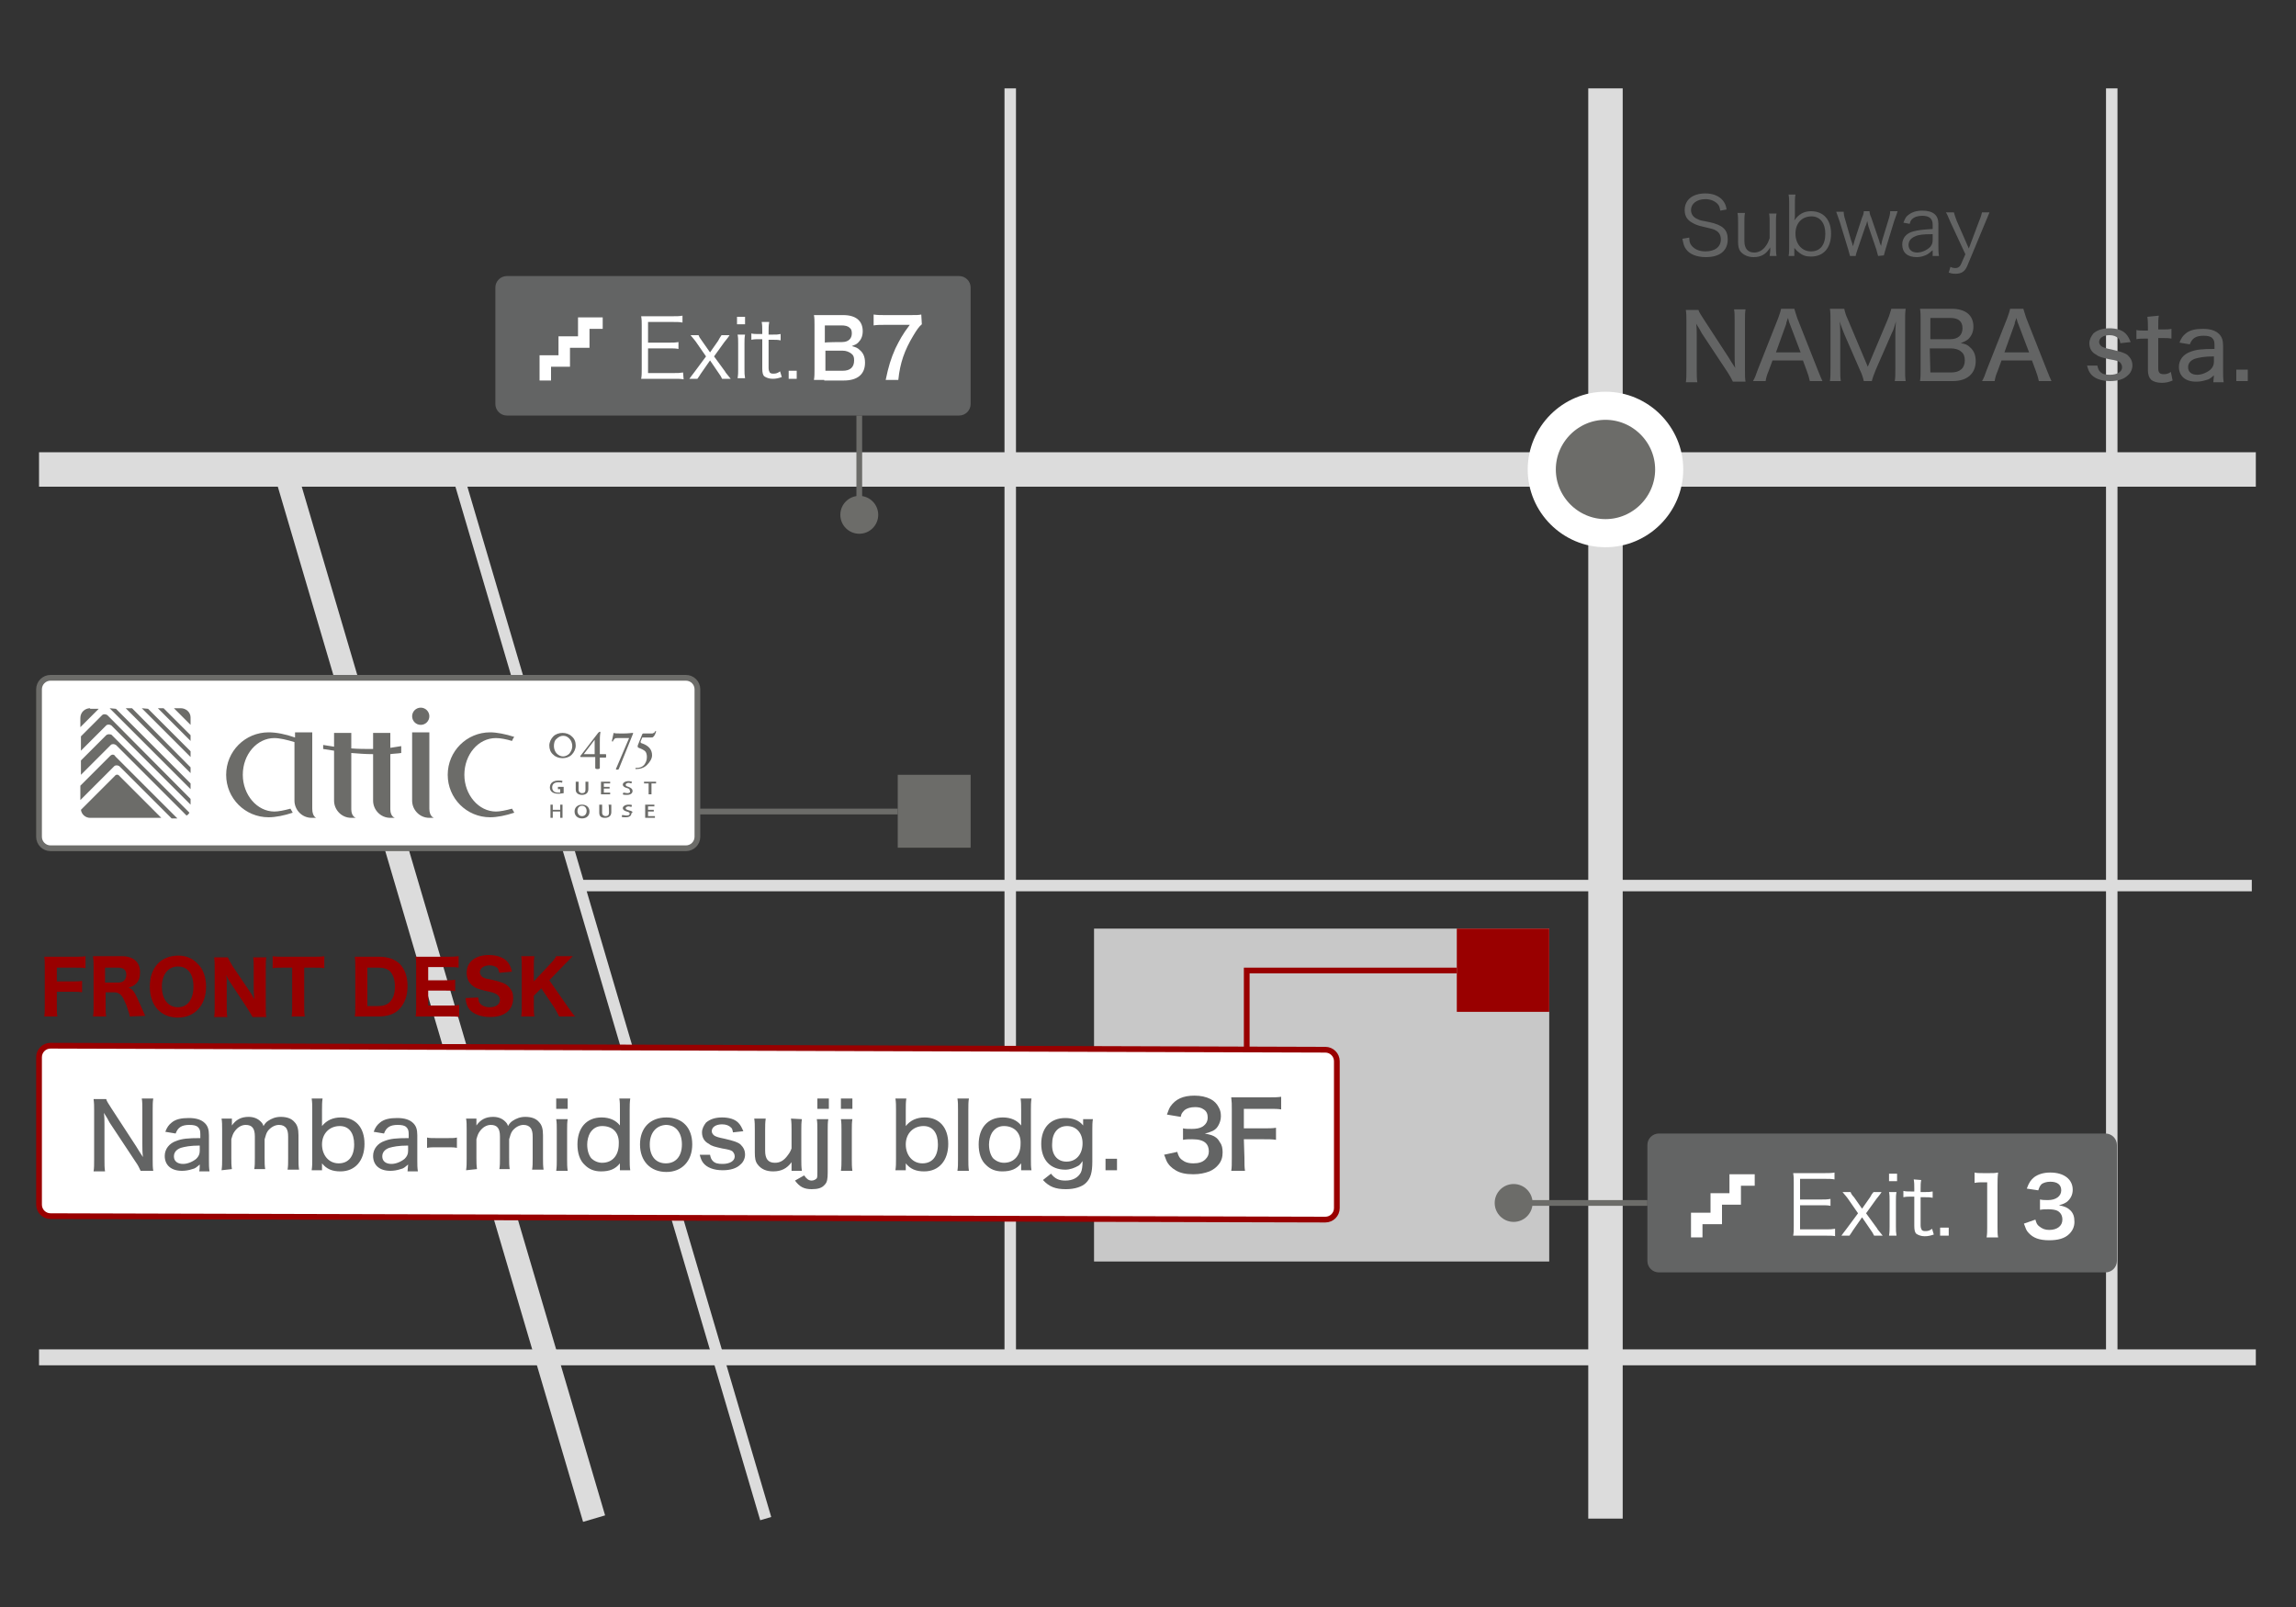 <svg version="1.1" xmlns="http://www.w3.org/2000/svg" x="0" y="0" width="400" height="280" viewBox="0 0 400 280" xml:space="preserve"><rect x="0" y="0" width="400" height="280" fill="#333333" stroke="none"/><style>.st0,.st2{fill:none;stroke:#dcdcdc;stroke-width:6;stroke-miterlimit:10}.st2{stroke-width:2}.st5{fill:#636464}.st7{fill:#6c6c69}.st10{fill:#900}.st12{fill:none;stroke:#6c6c69;stroke-miterlimit:10}.st13{fill:#fff}.st14{fill:none;stroke:#fff;stroke-width:2;stroke-miterlimit:10}</style><path class="st0" d="M6.8 81.8H393M279.7 264.6V15.4"/><path fill="none" stroke="#dcdcdc" stroke-width="4" stroke-miterlimit="10" d="m49.6 81.8 53.9 182.8"/><path class="st2" d="m79.5 81.8 53.9 182.8M100.9 154.3h291.4"/><path fill="none" stroke="#dcdcdc" stroke-width="2.776" stroke-miterlimit="10" d="M6.8 236.5H393"/><path class="st2" d="M176 15.4v221.1M367.9 15.4v221.1"/><path d="M290.8 81.8c0 6.1-5 11.1-11.1 11.1s-11.1-5-11.1-11.1 5-11.1 11.1-11.1 11.1 5 11.1 11.1z" fill="#6c6c69" stroke="#fff" stroke-width="4.897" stroke-miterlimit="10"/><path class="st5" d="M301.1 62.2c.3.5.8 1.3 1.2 1.9-.1-.8-.1-1.6-.1-2.2v-6c0-.8 0-1.5-.1-2h2c-.1.6-.1 1.1-.1 2.1v8.5c0 .9 0 1.4.1 2h-2.2c-.3-.6-.4-.8-.9-1.6l-4.5-6.8c-.2-.4-.6-1.1-1-1.7.1.7.1 1.5.1 2.1v5.9c0 1 0 1.6.1 2.2h-2c.1-.5.1-1.2.1-2.2V56c0-.8 0-1.3-.1-2h2.2c.1.4.4.8.9 1.6l4.3 6.6zM315.3 66.4c-.1-.5-.3-1.2-.5-1.7l-.7-1.9h-5.3l-.7 1.9c-.3.7-.4 1.1-.5 1.7h-2.2c.3-.5.5-1 .8-1.9l3.6-9.1c.3-.8.4-1.2.5-1.6h2.3c.1.4.2.6.5 1.6l3.6 9.1c.4 1 .6 1.5.8 1.9h-2.2zm-3.5-10c-.1-.2-.1-.2-.3-1-.3.8-.3.8-.3 1l-1.8 5h4.3l-1.9-5zM324.7 66.4c-.1-.5-.3-1.2-.7-2l-2.7-6.2c-.2-.6-.4-.9-.8-2.2.1.8.1 1.9.1 2.3v5.9c0 1 0 1.6.1 2.2h-1.9c.1-.6.1-1.2.1-2.2V56c0-.9 0-1.6-.1-2.2h2.5c.1.5.3 1.2.6 1.8l3.5 8.3 3.5-8.3c.3-.7.4-1.2.6-1.8h2.5c-.1.7-.1 1.2-.1 2.2v8.2c0 1.1 0 1.6.1 2.2h-1.9c.1-.5.1-1.3.1-2.2v-6c0-1.1.1-1.9.1-2.2-.2.7-.4 1.5-.7 2l-2.8 6.4c-.3.8-.5 1.2-.7 2h-1.4zM336.4 66.4h-1.9c.1-.7.1-1.1.1-2.1v-8.6c0-.7 0-1.2-.1-1.9h5.5c2.4 0 3.8 1.1 3.8 3.1 0 .9-.3 1.6-.9 2.2-.4.3-.6.4-1.3.7.8.1 1.2.3 1.6.7.7.6 1 1.4 1 2.4 0 2.2-1.5 3.5-4 3.5h-3.8zm3.4-7.3c1.3 0 2.1-.7 2.1-1.9s-.7-1.8-2.1-1.8h-3.5v3.7h3.5zm-3.5 5.8h3.6c1.6 0 2.4-.8 2.4-2.1 0-.7-.2-1.2-.6-1.5-.4-.4-1.1-.6-1.9-.6h-3.6l.1 4.2zM355.2 66.4c-.1-.5-.3-1.2-.5-1.7l-.7-1.9h-5.3l-.7 1.9c-.3.7-.4 1.1-.5 1.7h-2.2c.3-.5.5-1 .8-1.9l3.6-9.1c.3-.8.4-1.2.5-1.6h2.3c.1.4.2.6.5 1.6l3.6 9.1c.4 1 .6 1.5.8 1.9h-2.2zm-3.6-10c-.1-.2-.1-.2-.3-1-.3.8-.3.8-.3 1l-1.8 5h4.3l-1.9-5zM365.4 63.7c.1.5.2.8.5 1.1.4.4.9.5 1.7.5 1.2 0 2.1-.5 2.1-1.3 0-.4-.2-.7-.4-.9-.3-.2-.6-.3-1.8-.5-1.3-.3-1.8-.4-2.3-.8-.8-.4-1.2-1.1-1.2-2 0-.6.3-1.2.7-1.7.7-.6 1.6-.9 2.8-.9 1.2 0 2.2.3 2.8.9.4.4.6.8.9 1.5l-1.8.2c-.1-.4-.1-.6-.3-.8-.4-.4-.9-.6-1.6-.6-1.1 0-1.8.5-1.8 1.2 0 .3.2.6.5.8.4.2.7.3 1.7.5 1.7.4 2.3.6 2.8 1 .5.5.8 1 .8 1.8 0 .6-.3 1.3-.8 1.7-.7.7-1.8 1-3.1 1-1.6 0-2.8-.5-3.4-1.3-.3-.4-.4-.7-.6-1.4h1.8zM376.1 55c-.1.5-.1 1.2-.1 1.9v.5h.7c.8 0 1.1 0 1.6-.1V59c-.5-.1-.9-.1-1.6-.1h-.7v5.2c0 .8.2 1.1 1 1.1.4 0 .8-.1 1.2-.4l.3 1.5c-.7.3-1.2.4-1.9.4-.8 0-1.4-.2-1.8-.5-.4-.4-.6-.9-.6-1.7V59h-.6c-.6 0-.9 0-1.4.1v-1.6c.4.1.8.1 1.4.1h.6v-.5c0-.7 0-1.3-.1-1.9l2-.2zM385.7 65.4c-.6.5-.8.7-1.3.8-.6.2-1.2.3-1.8.3-1.9 0-3-1-3-2.6 0-1.2.8-2.2 2-2.6 1-.4 2-.5 4.2-.5v-.7c0-.6-.1-.9-.4-1.2-.3-.3-.8-.4-1.5-.4-1.3 0-2 .4-2.4 1.5l-1.8-.3c.3-.8.6-1.2 1.1-1.6.7-.6 1.7-.8 3-.8s2.2.3 2.8.9c.5.5.7 1.1.7 2.1v4.4c0 .8 0 1.2.1 1.9h-1.8l.1-1.2zm0-3.3c-1.7 0-2.6.2-3.3.4-.8.3-1.2.8-1.2 1.5 0 .8.6 1.3 1.6 1.3.8 0 1.7-.4 2.3-.9.4-.4.6-.8.6-1.4v-.9zM391.6 64.4v2h-2v-2h2zM299.7 36.7c-.1-.6-.2-.9-.5-1.2-.5-.5-1.2-.8-2.1-.8-1.5 0-2.5.8-2.5 1.9 0 .7.4 1.3 1.2 1.6.4.2.4.2 2 .5 2.3.5 3.2 1.3 3.2 3 0 2-1.4 3.1-3.8 3.1-1.6 0-2.8-.5-3.4-1.3-.4-.5-.5-.9-.7-1.9l1.2-.2c0 .7.1 1 .4 1.4.5.6 1.3 1 2.4 1 1.7 0 2.7-.8 2.7-2.1 0-.7-.3-1.2-.8-1.5-.5-.3-.6-.3-2.3-.7-.9-.2-1.4-.4-1.9-.7-.9-.5-1.3-1.2-1.3-2.2 0-1.8 1.4-2.9 3.6-2.9 1.4 0 2.5.5 3.1 1.3.3.4.5.8.6 1.5l-1.1.2zM308.4 43.7v-.6c-.7 1.2-1.6 1.7-2.9 1.7-1 0-1.8-.4-2.3-1-.3-.4-.4-1-.4-1.6v-3.5c0-.6 0-1.1-.1-1.6h1.3c-.1.5-.1 1-.1 1.6V42c0 1.3.6 2 1.7 2 .8 0 1.5-.4 2-1.1.4-.5.5-.9.7-1.4v-2.7c0-.6 0-1.1-.1-1.6h1.3c-.1.5-.1 1-.1 1.6V43c0 .6 0 1 .1 1.6h-1.2l.1-.9zM311.6 44.6c.1-.5.1-1 .1-1.6v-7.5c0-.6 0-1-.1-1.6h1.2c-.1.5-.1.9-.1 1.6v1.9c0 .4 0 .6-.1 1 .7-1 1.6-1.6 2.9-1.6 2.2 0 3.5 1.5 3.5 3.9 0 2.5-1.3 4-3.5 4-.9 0-1.5-.2-2.2-.8-.3-.2-.4-.4-.7-.7v1.4h-1zm4-6.9c-1.7 0-2.8 1.2-2.8 3s1.1 3.1 2.7 3.1 2.5-1.1 2.5-3.1c0-1.8-.9-3-2.4-3zM327.2 44.6c-.1-.3-.2-.7-.3-1.1l-1.4-4.1c0-.1-.1-.4-.2-.9-.1.4-.2.8-.3.9l-1.4 4.1c-.1.4-.3.8-.3 1.1h-1c-.1-.4-.1-.4-.3-1.1l-1.5-4.9c-.2-.5-.4-1.2-.6-1.7h1.3c0 .4.1.9.3 1.5l1 3.5c.1.2.2.5.3 1 .1-.3.3-.9.3-1l1.3-4c.2-.4.3-.8.3-1.1h1c0 .3.1.7.3 1.1l1.4 4.1c0 .1.1.4.2.6.1.2.1.2.1.3.1-.6.2-.9.2-1l1.1-3.6c.2-.6.3-1.1.3-1.5h1.3c-.1.3-.3.9-.6 1.7l-1.5 4.9c-.2.6-.2.8-.3 1.1l-1 .1zM336.7 43.6c-.6.5-.8.7-1.3.9-.5.2-1 .3-1.5.3-1.6 0-2.5-.8-2.5-2.2 0-1.1.7-2 2-2.3.8-.2 1.5-.3 3.3-.4v-.8c0-1-.6-1.5-1.8-1.5-.8 0-1.4.2-1.8.6-.2.2-.3.4-.4.8l-1.1-.2c.3-.7.4-1 .8-1.3.6-.5 1.4-.8 2.5-.8 1.9 0 2.8.8 2.8 2.3v4c0 .6 0 1 .1 1.6h-1.1v-1zm0-2.8c-1.7 0-2.5.1-3.1.4-.7.3-1.1.8-1.1 1.5 0 .8.6 1.3 1.5 1.3.8 0 1.7-.4 2.3-1 .3-.4.4-.7.4-1.2v-1zM339.8 38.7c-.6-1.4-.6-1.4-.8-1.7h1.4c.1.4.3 1 .5 1.5l2.1 4.8 1.8-4.8c.3-.7.4-1.1.5-1.5h1.3c-.1.2-.3.8-.7 1.7l-3.2 7.7c-.4.9-1 1.3-2 1.3-.3 0-.6 0-1.2-.2l.3-1c.4.2.6.2.9.2.5 0 .8-.3 1-.8l.7-1.6-2.6-5.6z"/><path fill="#c8c8c8" d="M190.6 161.8h79.3v58h-79.3z"/><path class="st7" d="M156.4 135h12.7v12.7h-12.7z"/><g><path d="M121.5 145.8c0 1.1-.9 2-2 2H8.8c-1.1 0-2-.9-2-2v-25.7c0-1.1.9-2 2-2h110.7c1.1 0 2 .9 2 2v25.7z" fill="#fff" stroke="#6c6c69" stroke-miterlimit="10"/><path class="st7" d="m19.1 123.4 14.1 14.1v-1l-13-13-1.1-.1zM27.5 123.4l5.7 5.7v-1l-4.7-4.7h-1zM15.7 123.4c-.9 0-1.7.7-1.7 1.7v1.6l3.2-3.2h-1.5zM24.7 123.4l8.5 8.5v-1l-7.4-7.4-1.1-.1zM21.9 123.4l11.3 11.3v-1L23 123.4h-1.1zM19.2 131.7l-5.2 5.2v2.5l5.9-5.9c.2-.2.6-.2.9 0l9.1 9.1h1l-10.8-10.8c-.2-.4-.6-.4-.9-.1zM31.5 123.4h-1.2l2.9 2.9V125c0-.9-.8-1.6-1.7-1.6z"/><path class="st7" d="m20 135.2-5.9 5.9c.1.8.8 1.4 1.6 1.4h12.4l-7.3-7.3c-.2-.3-.6-.3-.8 0z"/><path class="st7" d="m18.5 128.1-4.4 4.4v2.5l5.2-5.2c.2-.2.6-.2.9 0l12.3 12.3c.2-.1.4-.3.5-.5L19.4 128c-.3-.1-.7-.1-.9.1z"/><path class="st7" d="m17.8 124.6-3.7 3.7v2.5l4.4-4.4c.2-.2.6-.2.9 0l13.8 13.8v-1l-14.5-14.6c-.3-.2-.7-.2-.9 0zM86.4 128.6c.8 0 1.8.2 2.8.5.1-.2.2-.5.4-.7-1.5-.5-3.1-.8-4.2-.8-4.1 0-7.4 3.3-7.4 7.4 0 4.1 3.3 7.4 7.4 7.4 1.2 0 2.7-.3 4.2-.8-.1-.2-.3-.5-.4-.7-1.1.3-2.1.5-2.8.5-3 0-5.5-2.9-5.5-6.4 0-3.5 2.4-6.4 5.5-6.4zM54.4 140.9v-13.3h-3v.9c-1.7-.6-3.3-.9-4.6-.9-4.1 0-7.4 3.3-7.4 7.4 0 4.1 3.3 7.4 7.4 7.4 1.2 0 2.7-.3 4.2-.8-.1-.2-.3-.5-.4-.7-1.1.3-2.1.5-2.8.5-3 0-5.5-2.9-5.5-6.4 0-3.6 2.5-6.4 5.5-6.4.9 0 2.2.3 3.5.7v10.2c0 1.6 1.3 3 3 3h.8s-.7-.2-.7-1.6zM68 127.7h-3v2.8c-1.3 0-2.6 0-3.8-.1v-2.7h-3v2.4c-.7-.1-1.3-.2-1.9-.3v.7c.6.1 1.2.2 1.9.3v8.7c0 1.6 1.3 3 3 3h.8s-.8-.2-.8-1.5v-9.8c1.2.1 2.5.2 3.8.2v8.1c0 1.6 1.3 3 3 3h.8s-.8-.2-.8-1.5v-9.6c.6-.1 1.3-.1 1.9-.2V130c-.6.1-1.2.2-1.9.3v-2.6z"/><circle class="st7" cx="73.3" cy="124.8" r="1.5"/><path class="st7" d="M74.8 140.9v-13.3h-3v11.9c0 1.6 1.3 3 3 3h.8s-.8-.2-.8-1.6zM97.1 137.5h.5v.6h-.4c-.6 0-1-.3-1-.9s.4-.9 1.1-.9c.3 0 .5 0 .6.1l.1-.3c-.1-.1-.4-.1-.7-.1-.9 0-1.5.4-1.5 1.2 0 .4.2 1.1 1.5 1.1.4 0 .7-.1.9-.1v-1.1h-1v.4zM101.4 138.5c.6 0 1.1-.3 1.1-1v-1.3h-.5v1.4c0 .4-.2.6-.6.6-.3 0-.6-.2-.6-.6v-1.4h-.5v1.4c0 .6.5.9 1.1.9zM106.3 136.5v-.3h-1.6v2.2h1.6v-.3h-1.1v-.7h1v-.3h-1v-.6zM109.3 138.2c-.2 0-.5-.1-.7-.1l-.1.3c.1.1.4.1.7.1.7 0 1-.3 1-.7 0-.3-.2-.5-.7-.7-.4-.1-.5-.2-.5-.4 0-.1.2-.3.5-.3.2 0 .4.1.5.1l.1-.3c-.1 0-.3-.1-.6-.1-.6 0-1 .3-1 .6s.3.5.7.6c.4.1.5.2.5.4.2.3 0 .5-.4.5zM112.2 136.2v.3h.8v1.9h.5v-1.9h.8v-.3zM97.6 141.1h-1.3v-.9h-.4v2.3h.4v-1.1h1.3v1.1h.4v-2.3h-.4zM101.4 140.2c-.8 0-1.3.5-1.3 1.2s.5 1.2 1.3 1.2c.7 0 1.3-.4 1.3-1.2 0-.7-.5-1.2-1.3-1.2zm0 2c-.5 0-.8-.4-.8-.9 0-.4.2-.9.8-.9.5 0 .8.4.8.9s-.3.9-.8.9zM106.1 141.6c0 .4-.2.6-.6.6-.3 0-.6-.2-.6-.6v-1.4h-.5v1.4c0 .7.4.9 1 .9s1.1-.3 1.1-1v-1.3h-.5c.1 0 .1 1.4.1 1.4zM109.6 141.2c-.4-.1-.6-.2-.6-.4 0-.1.2-.3.5-.3.2 0 .4.1.5.1l.1-.3c-.1-.1-.3-.1-.6-.1-.6 0-1 .3-1 .6s.3.5.7.6c.4.1.5.2.5.4s-.2.3-.6.3c-.2 0-.5-.1-.7-.1l-.1.3c.1.1.4.1.7.1.7 0 1-.3 1-.7.4-.2.1-.4-.4-.5zM112.9 141.4h1v-.3h-1v-.6h1.1v-.3h-1.6v2.3h1.7v-.3h-1.2zM99.6 128.3c-.4-.4-1-.6-1.6-.6-.6 0-1.2.2-1.6.6-.4.4-.7 1-.7 1.6 0 .6.2 1.2.7 1.6.4.4 1 .6 1.6.6.6 0 1.2-.2 1.6-.6s.7-1 .7-1.6c0-.6-.2-1.2-.7-1.6zm-.4 3c-.3.3-.7.5-1.1.5s-.8-.2-1.1-.5c-.3-.3-.5-.8-.5-1.3s.1-1 .5-1.3c.3-.3.7-.5 1.1-.5.5 0 .8.2 1.1.5.3.3.5.8.5 1.3s-.2.9-.5 1.3zM104.5 132h1c.1 0 .1-.1.1-.3 0-.2 0-.3-.1-.3h-1v-2.1c0-.6 0-1.1.1-1.7 0-.1 0-.1-.1-.1s-.2.1-.3.2l-3 3.9c-.1.1-.1.1-.1.2s0 .1.1.1h2.5v1.9c0 .1.1.2.4.2s.4-.1.4-.2V132zm-.9-.6h-1.9l1.9-2.5v2.5zM113.6 131.6c0-1-.6-1.7-1.8-2.1-.1 0-.2-.1-.2-.2v-.1l.3-.7h1.5c.2 0 .3 0 .4-.1.1-.1.2-.2.3-.4l.2-.5v-.1h-.1c-.1 0-.1 0-.1.1-.1.1-.1.2-.2.2s-.1.1-.3.1h-1.5c-.1 0-.1 0-.2.1l-.8 2v.2c0 .1.1.2.2.2.5.2.9.4 1.1.6.2.2.3.6.3 1 0 .6-.2 1-.5 1.4-.4.4-.8.5-1.4.5-.1 0-.1 0-.1.1s0 .1.1.1c.7 0 1.4-.2 1.9-.7s.9-1.1.9-1.7zM110.3 127.8c0-.1 0-.1-.1-.1-.2 0-.7.1-1.7.1-.9 0-1.4 0-1.6-.1-.1.5-.2.9-.3 1.4 0 .1.1.1.1.1.1 0 .1 0 .1-.1.1-.2.2-.3.3-.4.1-.1.3-.1.5-.1h2l-2.3 5.4c0 .1.1.1.2.1.2 0 .2 0 .3-.1l2.5-6.2z"/></g><g><path d="M232.9 210.5c0 1.1-.9 2-2 2l-222.1-.6c-1.1 0-2-.9-2-2v-25.7c0-1.1.9-2 2-2l222.1.7c1.1 0 2 .9 2 2v25.6z" fill="#fff" stroke="#900" stroke-miterlimit="10"/><path class="st5" d="M216.8 201.7c0 1.1 0 1.7.1 2.3h-2.4c.1-.5.1-1.2.1-2.3v-8.4c0-.9 0-1.3-.1-2.1h6.5c1 0 1.5 0 2.2-.1v2.2c-.6-.1-1.2-.1-2.2-.1h-4.3v3.4h3.4c1 0 1.6 0 2.2-.1v2.1c-.6-.1-1.2-.1-2.2-.1h-3.4l.1 3.2zM23.7 199.7c.3.5.8 1.3 1.2 1.9-.1-.8-.1-1.6-.1-2.2v-6c0-.8 0-1.5-.1-2h2c-.1.6-.1 1.1-.1 2.1v8.5c0 .9 0 1.4.1 2h-2.2c-.3-.6-.4-.9-.9-1.6l-4.5-6.8c-.2-.4-.6-1.1-1-1.7.1.7.1 1.5.1 2.1v5.9c0 1 0 1.6.1 2.2h-2c.1-.5.1-1.2.1-2.2v-8.4c0-.8 0-1.3-.1-2h2.2c.1.4.4.8.9 1.6l4.3 6.6zM34.8 202.9c-.6.5-.8.7-1.3.8-.6.2-1.2.3-1.8.3-1.9 0-3-1-3-2.6 0-1.2.8-2.2 2-2.6 1-.4 2-.5 4.2-.5v-.7c0-.6-.1-.9-.4-1.2-.3-.3-.8-.4-1.5-.4-1.3 0-2 .4-2.4 1.5l-1.8-.3c.3-.8.6-1.2 1.1-1.6.7-.6 1.7-.8 3-.8s2.2.3 2.8.9c.5.5.7 1.1.7 2.1v4.4c0 .8 0 1.2.1 1.9h-1.8c.1-.2.1-1.2.1-1.2zm0-3.3c-1.7 0-2.6.2-3.3.4-.8.3-1.2.8-1.2 1.5 0 .8.6 1.3 1.6 1.3.8 0 1.7-.4 2.3-.9.4-.4.6-.8.6-1.4v-.9zM38.6 203.9c.1-.7.1-1.2.1-2v-5c0-.9 0-1.4-.1-2h1.8v1.2c.7-1 1.6-1.5 2.9-1.5.9 0 1.6.3 2.1.8.2.2.4.4.5.8.3-.5.5-.7.8-.9.6-.4 1.3-.7 2.2-.7 1.1 0 1.9.3 2.4.9.5.5.7 1.2.7 2.3v4c0 .9 0 1.3.1 2h-2c.1-.6.1-1.1.1-2v-3.7c0-.8-.1-1.1-.3-1.5-.3-.4-.7-.6-1.3-.6-.7 0-1.4.4-1.9 1-.3.4-.4.8-.6 1.5v3.2c0 .9 0 1.4.1 2h-1.9c.1-.6.1-1.1.1-2V198c0-1.4-.5-2-1.6-2-.7 0-1.4.4-1.9 1.1-.3.4-.4.7-.6 1.4v3.2c0 .8 0 1.3.1 2l-1.8.2zM54.3 203.9c.1-.7.1-1.2.1-2v-8.5c0-.8 0-1.3-.1-2h1.9c-.1.6-.1 1.2-.1 2v2.8c.8-1 1.9-1.5 3.3-1.5 2.5 0 4.1 1.7 4.1 4.6 0 2.9-1.6 4.8-4.2 4.8-1.4 0-2.4-.4-3.2-1.4v1.2h-1.8zm4.9-7.7c-1.8 0-3.1 1.3-3.1 3.2 0 1.9 1.2 3.3 2.9 3.3s2.7-1.2 2.7-3.3c0-2-.9-3.2-2.5-3.2zM71.1 202.9c-.6.5-.8.7-1.3.8-.6.2-1.2.3-1.8.3-1.9 0-3-1-3-2.6 0-1.2.8-2.2 2-2.6 1-.4 2-.5 4.2-.5v-.7c0-.6-.1-.9-.4-1.2-.3-.3-.8-.4-1.5-.4-1.3 0-2 .4-2.4 1.5l-1.8-.3c.3-.8.6-1.2 1.1-1.6.7-.6 1.7-.8 3-.8s2.2.3 2.8.9c.5.5.7 1.1.7 2.1v4.4c0 .8 0 1.2.1 1.9H71l.1-1.2zm0-3.3c-1.7 0-2.6.2-3.3.4-.8.3-1.2.8-1.2 1.5 0 .8.6 1.3 1.6 1.3.8 0 1.7-.4 2.3-.9.4-.4.6-.8.6-1.4v-.9zM74.4 198.2c.4.1.8.1 1.5.1h2.2c.7 0 1.1 0 1.5-.1v1.8c-.5-.1-.8-.1-1.5-.1h-2.2c-.6 0-1 0-1.5.1v-1.8zM81.2 203.9c.1-.7.1-1.2.1-2v-5c0-.9 0-1.4-.1-2H83v1.2c.7-1 1.6-1.5 2.9-1.5.9 0 1.6.3 2.1.8.2.2.4.4.5.8.3-.5.5-.7.8-.9.6-.4 1.3-.7 2.2-.7 1.1 0 1.9.3 2.4.9.5.5.7 1.2.7 2.3v4c0 .9 0 1.3.1 2h-2c.1-.6.1-1.1.1-2v-3.7c0-.8-.1-1.1-.3-1.5-.3-.4-.7-.6-1.3-.6-.7 0-1.4.4-1.9 1-.3.4-.4.8-.6 1.5v3.2c0 .9 0 1.4.1 2H87c.1-.6.1-1.1.1-2V198c0-1.4-.5-2-1.6-2-.7 0-1.4.4-1.9 1.1-.3.4-.4.7-.6 1.4v3.2c0 .8 0 1.3.1 2l-1.9.2zM98.9 191.4v1.8h-2v-1.8h2zm0 3.6c-.1.6-.1 1.1-.1 2v5c0 .8 0 1.3.1 2h-2c.1-.7.1-1.2.1-2v-5c0-.8 0-1.4-.1-2h2zM108 203.3v-.6c-.8 1-1.8 1.4-3.3 1.4-1.2 0-2.1-.4-2.8-1.1-.9-.8-1.3-2.1-1.3-3.6 0-2.9 1.6-4.7 4.2-4.7 1.4 0 2.5.5 3.2 1.4v-2.7c0-.9 0-1.4-.1-2h1.9c-.1.7-.1 1.2-.1 2v8.5c0 .9 0 1.4.1 2H108v-.6zm-3.1-7.1c-.9 0-1.6.4-2.1 1.2-.3.5-.5 1.3-.5 2 0 1.1.3 1.9.7 2.4.5.5 1.2.8 1.9.8 1.8 0 2.9-1.3 2.9-3.3.1-1.9-1-3.1-2.9-3.1zM111.5 199.4c0-2.9 1.8-4.7 4.6-4.7s4.5 1.8 4.5 4.7-1.8 4.8-4.5 4.8c-2.8 0-4.6-1.9-4.6-4.8zm1.7 0c0 2.1 1.1 3.3 2.8 3.3 1.7 0 2.8-1.2 2.8-3.3 0-2.1-1.1-3.4-2.8-3.4-1.7.1-2.8 1.4-2.8 3.4zM123.7 201.2c.1.5.2.8.5 1.1.4.4.9.5 1.7.5 1.2 0 2.1-.5 2.1-1.3 0-.4-.2-.7-.4-.9-.3-.2-.6-.3-1.8-.5-1.3-.3-1.8-.4-2.3-.8-.8-.4-1.2-1.1-1.2-2 0-.6.3-1.2.7-1.7.7-.6 1.6-.9 2.8-.9 1.2 0 2.2.3 2.8.9.4.4.6.8.9 1.5l-1.8.2c-.1-.4-.1-.6-.3-.8-.4-.4-.9-.6-1.6-.6-1.1 0-1.8.5-1.8 1.2 0 .3.2.6.5.8.4.2.7.3 1.7.5 1.7.4 2.3.6 2.8 1 .5.5.8 1 .8 1.8 0 .6-.3 1.3-.8 1.7-.7.7-1.8 1-3.1 1-1.6 0-2.8-.5-3.4-1.3-.3-.4-.4-.7-.6-1.4h1.8zM139.7 195c-.1.7-.1 1.1-.1 2v5c0 .8 0 1.3.1 2h-1.8v-1.5c-.8 1.1-1.8 1.6-3.2 1.6-1.2 0-2.1-.4-2.7-1.2-.4-.5-.5-1.1-.5-2.1v-3.9c0-.8 0-1.4-.1-2h2c-.1.7-.1 1.2-.1 2v3.6c0 1.4.5 2.1 1.7 2.1.8 0 1.4-.3 2-1 .4-.5.7-.9.9-1.5v-3.2c0-.7 0-1.3-.1-2l1.9.1z"/><path class="st5" d="M144.3 195c-.1.6-.1 1.1-.1 2v7.3c0 1.1-.1 1.7-.5 2.1-.5.6-1.2.8-2.3.8-1.3 0-2.1-.4-2.9-1.5l1.6-.9c.4.6.8.9 1.3.9.4 0 .7-.2.9-.4.1-.2.1-.5.1-1.2V197c0-.9 0-1.4-.1-2h2zm.1-3.6v1.8h-2v-1.8h2zM148.5 191.4v1.8h-2v-1.8h2zm0 3.6c-.1.6-.1 1.1-.1 2v5c0 .8 0 1.3.1 2h-2c.1-.7.1-1.2.1-2v-5c0-.8 0-1.4-.1-2h2zM156 203.9c.1-.7.1-1.2.1-2v-8.5c0-.8 0-1.3-.1-2h1.9c-.1.6-.1 1.2-.1 2v2.8c.8-1 1.9-1.5 3.3-1.5 2.5 0 4.1 1.7 4.1 4.6 0 2.9-1.6 4.8-4.2 4.8-1.4 0-2.4-.4-3.2-1.4v1.2H156zm4.9-7.7c-1.8 0-3.1 1.3-3.1 3.2 0 1.9 1.2 3.3 2.9 3.3s2.7-1.2 2.7-3.3c0-2-.9-3.2-2.5-3.2zM168.8 191.4c-.1.6-.1 1.1-.1 2v8.6c0 .8 0 1.3.1 2h-2c.1-.7.1-1.1.1-2v-8.6c0-.9 0-1.4-.1-2h2zM177.9 203.3v-.6c-.8 1-1.8 1.4-3.3 1.4-1.2 0-2.1-.4-2.8-1.1-.9-.8-1.3-2.1-1.3-3.6 0-2.9 1.6-4.7 4.2-4.7 1.4 0 2.5.5 3.2 1.4v-2.7c0-.9 0-1.4-.1-2h1.9c-.1.7-.1 1.2-.1 2v8.5c0 .9 0 1.4.1 2h-1.8v-.6zm-3-7.1c-.9 0-1.6.4-2.1 1.2-.3.5-.5 1.3-.5 2 0 1.1.3 1.9.7 2.4.5.5 1.2.8 1.9.8 1.8 0 2.9-1.3 2.9-3.3.1-1.9-1.1-3.1-2.9-3.1zM183.1 204.5c.7.9 1.4 1.2 2.5 1.2 1.3 0 2.2-.5 2.7-1.4.2-.4.3-1.1.3-2-.3.4-.4.6-.7.8-.7.4-1.5.7-2.3.7-2.6 0-4.2-1.7-4.2-4.5s1.6-4.5 4.2-4.5c1.3 0 2.4.4 3.1 1.3V195h1.7c-.1.6-.1 1.1-.1 1.9v5.5c0 1.9-.3 2.9-1.1 3.7-.7.7-2 1.1-3.5 1.1-1.8 0-2.9-.4-4-1.6l1.4-1.1zm2.7-2.1c1.7 0 2.8-1.3 2.8-3.2 0-1.8-1.1-3-2.7-3s-2.6 1.2-2.6 3.1c-.1 1.9.9 3.1 2.5 3.1zM194.6 201.9v2h-2v-2h2z"/><g><path class="st10" d="M9.9 175.2c0 .9 0 1.4.1 1.9H7.7c.1-.5.1-1 .1-1.9v-6.8c0-.8 0-1.2-.1-1.7h5.4c.9 0 1.3 0 1.8-.1v2.1c-.5-.1-1-.1-1.8-.1H9.9v2.4h2.6c.8 0 1.3 0 1.8-.1v2c-.5-.1-1-.1-1.8-.1H9.9v2.4zM22.6 177.1c0-.3-.2-.8-.6-2-.4-.9-.6-1.4-.9-1.7-.3-.3-.7-.5-1.1-.5h-1.6v2.4c0 .8 0 1.3.1 1.8h-2.3c.1-.6.1-.9.1-1.8v-6.9c0-.7 0-1.1-.1-1.8h5c2 0 3.2 1 3.2 2.8 0 .9-.2 1.5-.7 2-.3.3-.7.5-1.3.7.8.3 1 .6 2.1 3.1.3.7.4.9.8 1.8l-2.7.1zm-2-5.9c.9 0 1.4-.5 1.4-1.4 0-.8-.5-1.2-1.4-1.2h-2.3v2.6h2.3zM34.4 167.9c1 .9 1.5 2.4 1.5 4 0 3.3-2 5.4-4.9 5.4-3 0-4.9-2.1-4.9-5.4 0-3.3 1.9-5.4 5-5.4 1.3 0 2.5.5 3.3 1.4zm-.7 4c0-1.2-.3-2.2-.9-2.8-.5-.5-1.1-.7-1.8-.7-1.7 0-2.8 1.4-2.8 3.5 0 2.2 1.1 3.6 2.8 3.6 1.7 0 2.7-1.4 2.7-3.6zM43.4 172.6c.3.4.6.9.9 1.5 0-.4-.1-1.1-.1-1.6v-3.9c0-.8 0-1.3-.1-1.8h2.3c-.1.5-.1 1-.1 1.9v6.7c0 .8 0 1.3.1 1.8H44c-.2-.3-.5-.9-.9-1.5l-2.9-4.4c-.3-.4-.5-.8-.8-1.4 0 .2 0 .2.1.6v4.7c0 .9 0 1.5.1 2h-2.3c.1-.5.1-1.1.1-2v-6.6c0-.7 0-1.2-.1-1.8h2.4c.1.3.4.8.8 1.5l2.9 4.3zM53 175.3c0 .7 0 1.2.1 1.8h-2.3c.1-.5.1-1 .1-1.8v-6.7h-1.6c-.8 0-1.3 0-1.8.1v-2.1c.5.1 1.1.1 1.8.1h5.3c.9 0 1.4 0 1.9-.1v2.1c-.5-.1-1-.1-1.9-.1H53v6.7zM61.9 168.5c0-.8 0-1.2-.1-1.8H66c1.6 0 2.7.4 3.6 1.2.9.9 1.4 2.2 1.4 3.9 0 1.7-.5 3.1-1.5 4.1-.8.8-2 1.2-3.5 1.2h-4.2c.1-.5.1-.9.1-1.8v-6.8zm3.9 6.8c.9 0 1.6-.2 2.1-.7.6-.6.9-1.5.9-2.7 0-1.2-.3-2-.8-2.6-.5-.5-1.1-.7-2.1-.7H64v6.7h1.8zM80 177.2c-.5-.1-.9-.1-1.8-.1h-5.8c.1-.5.1-1 .1-1.8v-6.9c0-.7 0-1.1-.1-1.7h5.7c.7 0 1.1 0 1.8-.1v2c-.5-.1-1-.1-1.8-.1h-3.5v2.3h2.9c.7 0 1.2 0 1.8-.1v2c-.5-.1-.9-.1-1.8-.1h-2.9v2.6h3.6c.8 0 1.2 0 1.8-.1v2.1zM83.3 173.8c.1.5.1.8.3 1 .3.4.9.7 1.7.7 1.1 0 1.8-.5 1.8-1.3 0-.4-.2-.7-.5-.9-.4-.3-.8-.4-2.2-.7-1.1-.3-1.5-.4-2-.8-.7-.5-1.1-1.3-1.1-2.3 0-1.9 1.5-3.1 3.9-3.1 1.5 0 2.7.5 3.3 1.3.3.4.5.8.7 1.6l-2.2.2c-.1-.4-.2-.6-.3-.8-.3-.3-.8-.5-1.4-.5-1 0-1.7.5-1.7 1.2 0 .3.2.6.4.8.3.2.5.3 1.2.4 1.4.3 2 .5 2.5.7.5.2 1 .6 1.3 1.1.3.4.4.9.4 1.5 0 2.1-1.5 3.3-4 3.3-1.6 0-2.9-.5-3.6-1.3-.4-.5-.6-1-.7-2l2.2-.1zM98.9 175.4c.8 1.1.9 1.3 1.3 1.7h-2.8c-.2-.4-.5-1-.8-1.5l-2.3-3.4-1.3 1.3v1.8c0 .8 0 1.2.1 1.8h-2.3c.1-.6.1-1 .1-1.8v-6.9c0-.7 0-1.2-.1-1.8h2.3c-.1.5-.1 1-.1 1.8v2.6l2.9-3.1c.5-.5.8-.9 1-1.3h2.9l-1.4 1.4-2.7 2.8 3.2 4.6z"/></g></g><path class="st10" d="M253.8 161.8h16.1v14.5h-16.1z"/><path fill="none" stroke="#900" stroke-miterlimit="10" d="M253.8 169.1h-36.6v13.7"/><circle class="st7" cx="263.7" cy="209.6" r="3.3"/><circle class="st7" cx="149.7" cy="89.7" r="3.3"/><path class="st12" d="M156.4 141.4h-34.9"/><g><path class="st5" d="M368.8 219.7c0 1.1-.9 2-2 2H289c-1.1 0-2-.9-2-2v-20.2c0-1.1.9-2 2-2h77.8c1.1 0 2 .9 2 2v20.2z"/><path class="st13" d="M319.8 215.4c-.5-.1-.8-.1-1.6-.1H312.4c.1-.5.1-1 .1-1.7V206c0-.6 0-1-.1-1.6h5.6c.6 0 1.1 0 1.6-.1v1.2c-.5-.1-.9-.1-1.6-.1h-4.4v3.6h3.7c.6 0 1 0 1.6-.1v1.2c-.5-.1-.9-.1-1.6-.1h-3.7v4.2h4.5c.7 0 1 0 1.6-.1v1.3zM326.5 215.3c-.2-.4-.3-.6-.6-1l-1.5-2.2-1.6 2.3c-.2.3-.3.5-.6.9h-1.4c.2-.3.6-.8.9-1.2l2-2.7-1.8-2.6c-.1-.1-.2-.3-.9-1.1h1.4c.1.3.3.6.6.9l1.4 2 1.4-2c.2-.4.4-.7.6-.9h1.4c-.3.5-.6.8-.9 1.2l-1.8 2.5 1.9 2.6c.1.2.1.2 1 1.3h-1.5zM330.5 204.5v1.3h-1.4v-1.3h1.4zm-.1 3.2c-.1.5-.1.9-.1 1.6v4.4c0 .7 0 1 .1 1.6h-1.3c.1-.6.1-1 .1-1.6v-4.4c0-.7 0-1.1-.1-1.6h1.3zM334.7 205.6c-.1.5-.1 1-.1 1.6v.5h.7c.7 0 .9 0 1.4-.1v1.1c-.5-.1-.8-.1-1.4-.1h-.7v4.9c0 .4.1.6.2.8.2.2.4.2.7.2.4 0 .7-.1 1.1-.4l.3 1c-.6.2-1 .3-1.6.3-.6 0-1.1-.2-1.4-.4s-.4-.7-.4-1.4v-5.1h-.6c-.5 0-.8 0-1.3.1v-1.1c.4.1.7.1 1.3.1h.6v-.5c0-.6 0-1.1-.1-1.6l1.3.1zM339.5 213.9v1.4H338v-1.4h1.5z"/><g><path class="st13" d="M346.1 215.6c.1-.6.1-1.1.1-1.8V206h-.7c-.5 0-.9 0-1.5.1v-1.8c.4.1.8.1 1.4.1h1.3c.7 0 .9 0 1.4-.1-.1.8-.1 1.5-.1 2.3v7.2c0 .8 0 1.3.1 1.8h-2zM354.6 212.5c.2.7.3.9.7 1.2.5.4 1 .6 1.7.6 1.4 0 2.3-.7 2.3-1.8 0-.7-.3-1.2-.8-1.5-.3-.2-1-.3-1.6-.3-.6 0-1 0-1.5.1V209c.5.1.8.1 1.4.1 1.4 0 2.3-.7 2.3-1.7s-.7-1.5-1.9-1.5c-.7 0-1.2.2-1.5.4-.3.3-.4.5-.6 1.1l-2-.3c.4-1.1.7-1.5 1.3-2 .7-.5 1.6-.8 2.8-.8 2.4 0 3.9 1.2 3.9 3 0 .9-.4 1.6-1 2.1-.3.2-.6.4-1.4.6 1 .2 1.5.4 2 .9s.7 1.1.7 2c0 .8-.3 1.5-.9 2.1-.8.8-2 1.1-3.5 1.1-1.7 0-2.8-.4-3.6-1.3-.4-.4-.5-.8-.8-1.6l2-.7z"/></g><path class="st14" d="M295.6 215.6v-3.3h3.4v-3.4h3.3v-3.3h3.4"/></g><g><path class="st5" d="M169.1 70.4c0 1.1-.9 2-2 2H88.3c-1.1 0-2-.9-2-2V50.1c0-1.1.9-2 2-2h78.8c1.1 0 2 .9 2 2v20.3z"/><path class="st13" d="M119.1 66.1c-.5-.1-.8-.1-1.6-.1H111.7c.1-.5.1-1 .1-1.7v-7.6c0-.6 0-1-.1-1.6h5.6c.6 0 1.1 0 1.6-.1v1.2c-.5-.1-.9-.1-1.6-.1h-4.4v3.6h3.7c.6 0 1 0 1.6-.1v1.2c-.5-.1-.9-.1-1.6-.1h-3.7V65h4.5c.7 0 1 0 1.6-.1l.1 1.2zM125.8 66c-.2-.4-.3-.6-.6-1l-1.5-2.2-1.6 2.3c-.2.3-.3.5-.6.9h-1.4c.2-.3.6-.8.9-1.2l2-2.7-1.8-2.6c-.1-.1-.2-.3-.9-1.1h1.4c.1.3.3.6.6 1l1.4 2 1.4-2c.2-.4.4-.7.6-1h1.4c-.3.5-.6.8-.9 1.2l-1.8 2.5 1.9 2.6c.1.2.1.2 1 1.3h-1.5zM129.8 55.2v1.3h-1.4v-1.3h1.4zm0 3.1c-.1.5-.1.9-.1 1.6v4.4c0 .7 0 1 .1 1.6h-1.3c.1-.6.1-1 .1-1.6v-4.4c0-.7 0-1.1-.1-1.6h1.3zM134 56.2c-.1.5-.1 1-.1 1.6v.5h.7c.7 0 .9 0 1.4-.1v1.1c-.5-.1-.8-.1-1.4-.1h-.7v4.9c0 .4.1.6.2.8.2.2.4.2.7.2.4 0 .7-.1 1.1-.4l.3 1c-.6.2-1 .3-1.6.3-.6 0-1.1-.2-1.4-.4s-.4-.7-.4-1.4v-5.1h-.6c-.5 0-.8 0-1.3.1v-1.1c.4.1.7.1 1.3.1h.6v-.5c0-.6 0-1.1-.1-1.6h1.3zM138.8 64.6V66h-1.4v-1.4h1.4z"/><g><path class="st13" d="M143.6 66.2h-1.8c.1-.6.1-1 .1-1.9v-7.7c0-.7 0-1.2-.1-1.7h5.1c2.2 0 3.4 1 3.4 2.8 0 .9-.3 1.5-.8 2-.3.3-.6.4-1.1.6.7.2 1 .3 1.4.7.6.5.9 1.2.9 2.2 0 2-1.3 3.1-3.7 3.1h-3.4zm3.1-6.6c1.1 0 1.7-.6 1.7-1.5 0-.5-.1-.8-.4-1-.3-.3-.8-.4-1.4-.4h-2.9v3c.1-.1 3-.1 3-.1zm-2.9 5h3c1.3 0 2-.6 2-1.8 0-.6-.1-.9-.5-1.2-.4-.3-.9-.5-1.5-.5h-3v3.5zM160.6 56.5c-.5.4-.9 1-1.5 2-1.5 2.5-2.3 4.7-2.6 7.7h-2.2c.5-2.4.9-3.7 1.7-5.5.7-1.4 1.2-2.4 2.5-4.1h-4.4c-.8 0-1.3 0-1.9.1v-1.9c.7.1 1.1.1 1.9.1h4.5c1.1 0 1.4 0 1.9-.1l.1 1.7z"/></g><path class="st14" d="M95 66.3v-3.4h3.3v-3.3h3.4v-3.3h3.3"/></g><path class="st12" d="M263.7 209.6H287M149.7 89.7V72.4"/><path fill="none" d="M0 0h400v280H0z"/><g><path class="st5" d="M205.1 200.7c.1.4.2.6.3.8.2.4.5.6 1 .9.4.2.9.3 1.5.3.9 0 1.6-.2 2.1-.7.4-.4.6-.8.6-1.4 0-.6-.2-1.1-.5-1.4-.5-.5-1.3-.7-2.4-.7-.6 0-1.1 0-1.6.1v-2c.4.1.9.1 1.5.1.8 0 1.4-.1 1.9-.4.6-.4.9-.9.9-1.6 0-.6-.2-1.1-.7-1.4-.4-.3-.9-.4-1.5-.4-.8 0-1.4.2-1.8.5-.2.2-.4.4-.5.6-.1.1-.1.3-.2.6l-2.4-.4c.2-.6.4-1.1.6-1.4.9-1.3 2.2-1.9 4.2-1.9 1.1 0 2 .2 2.8.6.6.3 1.1.8 1.4 1.4.3.5.4 1 .4 1.6 0 .6-.2 1.2-.5 1.7s-.7.8-1.3 1c-.2.1-.5.2-1 .3.5.1.9.2 1.2.3.6.2 1.1.6 1.4 1.2.4.5.5 1.1.5 1.8 0 .8-.2 1.5-.7 2.1-.4.5-.9.9-1.6 1.2-.8.3-1.7.5-2.8.5-1.3 0-2.3-.2-3.1-.7-.7-.4-1.3-1-1.6-1.7-.1-.2-.2-.6-.4-1l2.3-.5z"/></g></svg>
